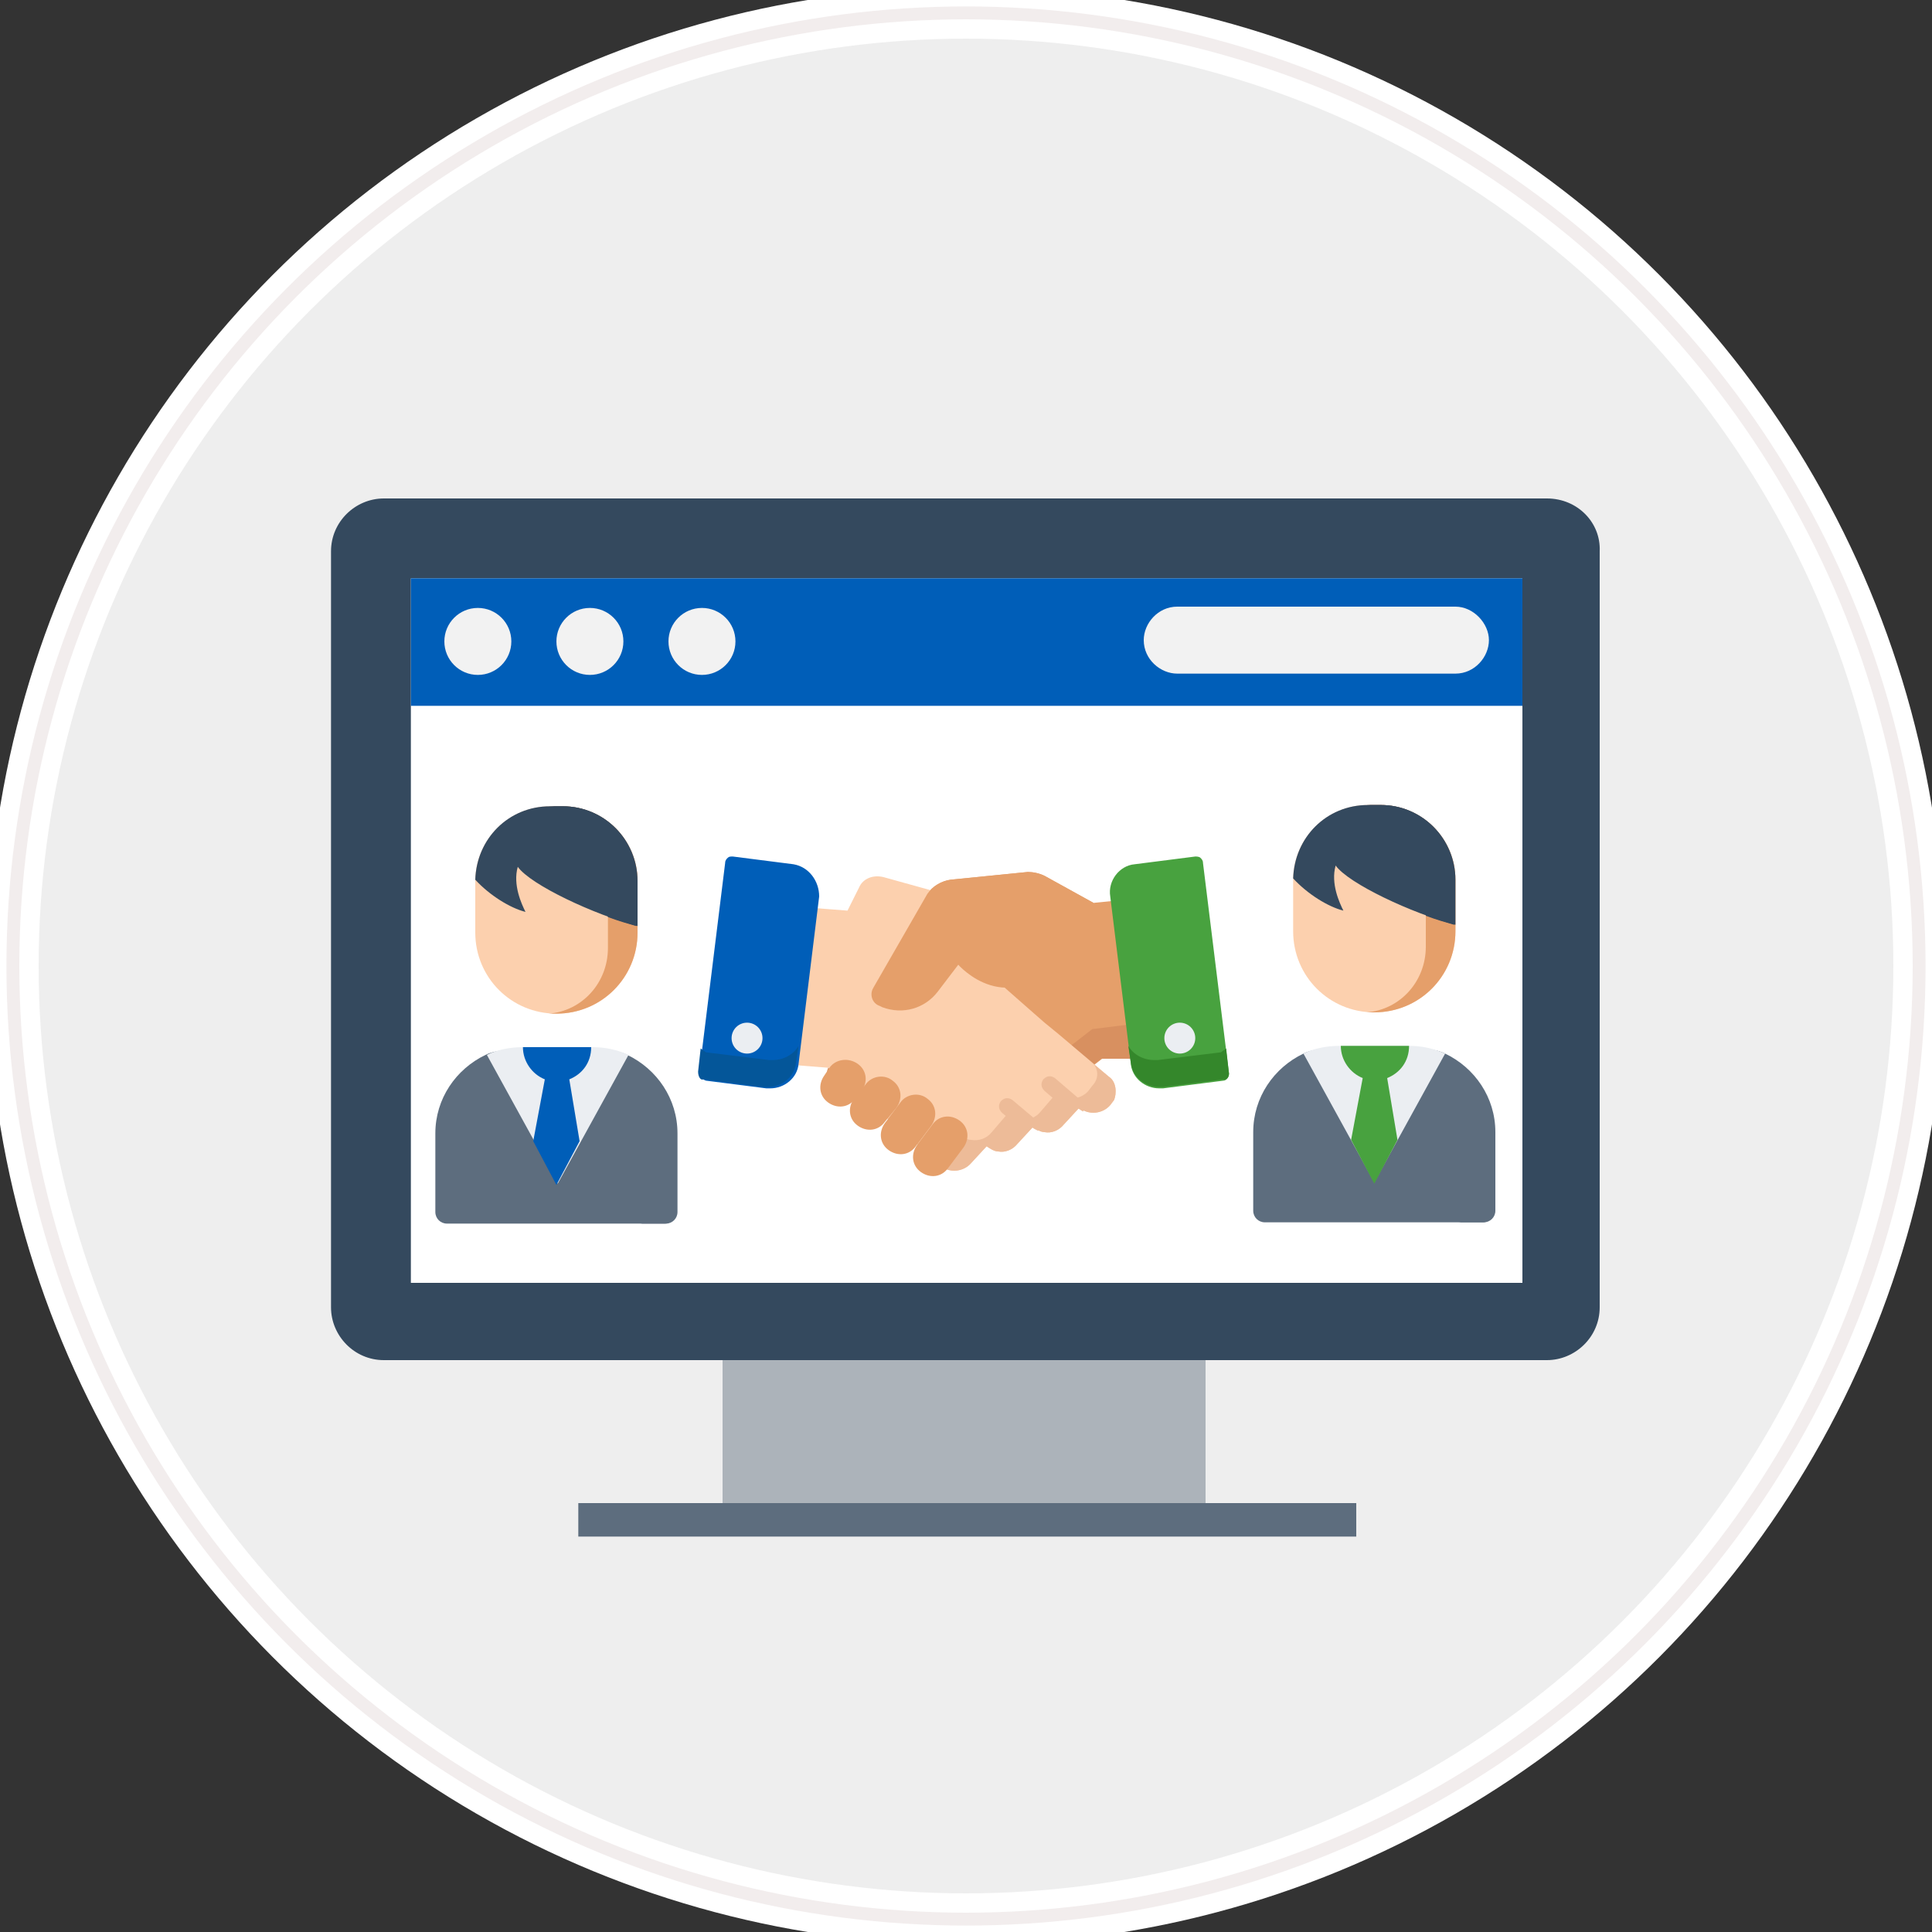 <?xml version="1.0" encoding="utf-8"?>
<!-- Generator: Adobe Illustrator 19.1.1, SVG Export Plug-In . SVG Version: 6.00 Build 0)  -->
<svg version="1.1" id="Layer_1" xmlns:sketch="http://www.bohemiancoding.com/sketch/ns"
	 xmlns="http://www.w3.org/2000/svg" xmlns:xlink="http://www.w3.org/1999/xlink" x="0px" y="0px" viewBox="-66 67.5 150 150"
	 style="enable-background:new -66 67.5 150 150;" xml:space="preserve">
<rect x="-66" y="67.5" width="150" height="150" fill="#333333" stroke="none"/>
<style type="text/css">
	.st0{fill:#EEEEEE;stroke:#FFFFFF;stroke-width:4;}
	.st1{fill:none;stroke:#F2EDED;}
	.st2{fill:#ACB3BA;}
	.st3{fill:#34495E;}
	.st4{fill:#FFFFFF;}
	.st5{fill:#5D6D7E;}
	.st6{fill:#005EB8;}
	.st7{fill:#F2F2F2;}
	.st8{fill:#EBEEF2;}
	.st9{fill:#FCD0AE;}
	.st10{fill:#E59F6A;}
	.st11{fill:#48A23F;}
	.st12{fill:#D89060;}
	.st13{fill:#EDBB98;}
	.st14{fill:#34872B;}
	.st15{fill:#045699;}
</style>
<g id="Oval-1">
	<g sketch:type="MSShapeGroup">
		<circle id="path-1" class="st0" cx="9" cy="142.5" r="74"/>
	</g>
	<g>
		<circle id="path-1_1_" class="st1" cx="9" cy="142.5" r="74"/>
	</g>
</g>
<g>
	<g>
		<rect x="-9.9" y="173.1" class="st2" width="37.5" height="11.1"/>
		<path class="st3" d="M54.1,106.2h-90.3c-2.2,0-4.1,1.8-4.1,4.1V169c0,2.2,1.8,4.1,4.1,4.1h90.3c2.2,0,4.1-1.8,4.1-4.1v-58.7
			C58.3,108.1,56.5,106.2,54.1,106.2z"/>
		<rect x="-34.1" y="112.4" class="st4" width="86.3" height="54.7"/>
		<rect x="-21.1" y="184.2" class="st5" width="60.4" height="2.6"/>
	</g>
	<rect x="-34.1" y="112.4" class="st6" width="86.3" height="9.9"/>
	<g>
		<circle class="st7" cx="-11.5" cy="117.3" r="2.6"/>
		<circle class="st7" cx="-20.2" cy="117.3" r="2.6"/>
		<circle class="st7" cx="-28.9" cy="117.3" r="2.6"/>
		<path class="st7" d="M47,114.6H25.4c-1.5,0-2.6,1.3-2.6,2.6c0,1.5,1.3,2.6,2.6,2.6H47c1.5,0,2.6-1.3,2.6-2.6
			C49.6,115.9,48.4,114.6,47,114.6z"/>
	</g>
	<g>
		<path class="st5" d="M-20.1,149h-5.4c-1,0-2,0-2.8,0.4c-2.3,1.1-3.9,3.4-3.9,6.1v6.1c0,0.5,0.4,0.9,0.9,0.9h16.9
			c0.5,0,0.9-0.4,0.9-0.9v-6.1c0-2.7-1.6-5-3.9-6.1C-18.1,149-19,149-20.1,149z"/>
		<path class="st5" d="M-20.1,149h-1.4c1.4,0,2.7,0.4,3.7,1.3c1.4,1.2,2.3,3.1,2.3,5.2v6.1c0,0.5-0.4,0.9-0.8,0.9h2
			c0.5,0,0.9-0.4,0.9-0.9v-6.1c0-2.7-1.6-5-3.9-6.1C-18.1,149-19,149-20.1,149z"/>
		<path class="st8" d="M-22.7,159.4l5.5-10c-0.9-0.4-1.8-0.6-2.8-0.6h-5.4c-1,0-2,0.2-2.8,0.6L-22.7,159.4z"/>
		<path class="st6" d="M-21.8,151.3c1-0.4,1.7-1.3,1.7-2.5h-5.3c0,1.1,0.7,2.1,1.7,2.5l-0.9,4.8l1.8,3.4l1.8-3.4L-21.8,151.3z"/>
		<path class="st9" d="M-22.8,146.2L-22.8,146.2c-3.5,0-6.3-2.8-6.3-6.3v-4c0-3.2,2.6-5.8,5.8-5.8h1c3.2,0,5.8,2.6,5.8,5.8v4
			C-16.5,143.4-19.3,146.2-22.8,146.2z"/>
		<path class="st10" d="M-22.3,130.1h-1c0,0-0.1,0-0.1,0c2.6,0.1,4.6,2.2,4.6,4.8v6.2c0,2.7-2,4.9-4.6,5.1c0.2,0,0.4,0,0.6,0l0,0
			c3.5,0,6.3-2.8,6.3-6.3v-4C-16.5,132.7-19.1,130.1-22.3,130.1z"/>
		<path class="st3" d="M-22.3,130.1h-1c-3.2,0-5.7,2.5-5.8,5.7c1.1,1.2,2.7,2.2,3.9,2.5c-0.3-0.6-1-2.1-0.6-3.5
			c1,1.4,5.9,3.7,9.3,4.6v-3.5C-16.5,132.7-19.1,130.1-22.3,130.1z"/>
		<path class="st3" d="M-22.3,130.1h-1c0,0-0.1,0-0.1,0c2.6,0.1,4.6,2.2,4.6,4.8v3.8c0.8,0.3,1.5,0.5,2.2,0.7v-3.5
			C-16.5,132.7-19.1,130.1-22.3,130.1z"/>
	</g>
	<g>
		<path class="st5" d="M43.4,148.9h-5.4c-1,0-2,0-2.8,0.4c-2.3,1.1-3.9,3.4-3.9,6.1v6.1c0,0.5,0.4,0.9,0.9,0.9h16.9
			c0.5,0,0.9-0.4,0.9-0.9v-6.1c0-2.7-1.6-5-3.9-6.1C45.4,148.9,44.4,148.9,43.4,148.9z"/>
		<path class="st5" d="M43.4,148.9h-1.4c1.4,0,2.7,0.4,3.7,1.3c1.4,1.2,2.3,3.1,2.3,5.2v6.1c0,0.5-0.4,0.9-0.8,0.9h2
			c0.5,0,0.9-0.4,0.9-0.9v-6.1c0-2.7-1.6-5-3.9-6.1C45.4,148.9,44.4,148.9,43.4,148.9z"/>
		<path class="st8" d="M40.7,159.3l5.5-10c-0.9-0.4-1.8-0.6-2.8-0.6h-5.4c-1,0-2,0.2-2.8,0.6L40.7,159.3z"/>
		<path class="st11" d="M41.7,151.2c1-0.4,1.7-1.3,1.7-2.5h-5.3c0,1.1,0.7,2.1,1.7,2.5l-0.9,4.8l1.8,3.4l1.8-3.4L41.7,151.2z"/>
		<path class="st9" d="M40.7,146.1L40.7,146.1c-3.5,0-6.3-2.8-6.3-6.3v-4c0-3.2,2.6-5.8,5.8-5.8h1c3.2,0,5.8,2.6,5.8,5.8v4
			C47,143.3,44.2,146.1,40.7,146.1z"/>
		<path class="st10" d="M41.2,130h-1c0,0-0.1,0-0.1,0c2.6,0.1,4.6,2.2,4.6,4.8v6.2c0,2.7-2,4.9-4.6,5.1c0.2,0,0.4,0,0.6,0l0,0
			c3.5,0,6.3-2.8,6.3-6.3v-4C47,132.6,44.4,130,41.2,130z"/>
		<path class="st3" d="M41.2,130h-1c-3.2,0-5.7,2.5-5.8,5.7c1.1,1.2,2.7,2.2,3.9,2.5c-0.3-0.6-1-2.1-0.6-3.5c1,1.4,5.9,3.7,9.3,4.6
			v-3.5C47,132.6,44.4,130,41.2,130z"/>
		<path class="st3" d="M41.2,130h-1c0,0-0.1,0-0.1,0c2.6,0.1,4.6,2.2,4.6,4.8v3.8c0.8,0.3,1.5,0.5,2.2,0.7v-3.5
			C47,132.6,44.4,130,41.2,130z"/>
	</g>
	<g>
		<path class="st10" d="M21.9,145.9l-1-8.5l-2,0.2l0,0l-3.8-2.1c-0.4-0.2-0.9-0.3-1.3-0.3l-6,0.6c-0.7,0.1-1.4,0.5-1.8,1.1l-4.2,7.3
			c-0.3,0.5-0.1,1.2,0.5,1.4l0.2,0.1c0.3,0.1,0.7,0.2,1,0.2l-0.5,0.5l-1.1,0.9l-3.1,2.6c-0.5,0.5-0.6,1.3-0.1,1.8l0.3,0.4
			c0.6,0.7,1.7,0.8,2.4,0.2l1.2,1.3c0.4,0.4,0.9,0.6,1.5,0.6c0.3,0,0.6-0.2,0.9-0.4l1.2,1.3c0.4,0.4,0.9,0.6,1.5,0.6
			c0.3,0,0.6-0.2,0.9-0.4l0.6,0.5c0.6,0.7,1.7,0.8,2.4,0.2l0.9-0.8l7.2-5.6l0,0l2.9,0L21.9,145.9z"/>
		<path class="st12" d="M18.8,147.4L18.8,147.4l-7.2,5.6l-0.9,0.8c-0.7,0.6-1.8,0.5-2.4-0.2l-0.6-0.5c-0.3,0.2-0.6,0.4-0.9,0.4
			c-0.5,0.1-1.1-0.1-1.5-0.6l-1.2-1.3c-0.3,0.2-0.6,0.4-0.9,0.4c-0.5,0.1-1.1-0.1-1.5-0.6l-1.2-1.3c-0.6,0.5-1.5,0.5-2.1,0.1
			c-0.3,0.5-0.3,1.1,0.1,1.6l0.3,0.4c0.6,0.7,1.7,0.8,2.4,0.2l1.2,1.3c0.4,0.4,0.9,0.6,1.5,0.6c0.3,0,0.6-0.2,0.9-0.4l1.2,1.3
			c0.4,0.4,0.9,0.6,1.5,0.6c0.3,0,0.6-0.2,0.9-0.4l0.6,0.5c0.6,0.7,1.7,0.8,2.4,0.2l0.9-0.8l7.2-5.6l0,0l2.9,0L22,147L18.8,147.4z"
			/>
		<path class="st9" d="M20.1,151.1l-3.9-3.3l-1.1-0.9l-0.8-0.7l-3.3-2.9l0.4-3.3c0.1-1.1-0.6-2.1-1.6-2.4l-7.2-2
			c-0.8-0.2-1.6,0.1-1.9,0.8l-0.9,1.8l-3.9-0.3l-1,8.5l-0.4,3.7l3.8,0.3l0,0l7.9,6.8L7,158c0.7,0.6,1.8,0.5,2.4-0.2l1.2-1.3
			c0.3,0.2,0.6,0.4,0.9,0.4c0.5,0.1,1.1-0.1,1.5-0.6l1.2-1.3c0.3,0.2,0.6,0.4,0.9,0.4c0.5,0.1,1.1-0.1,1.5-0.6l1.2-1.3
			c0.7,0.6,1.8,0.5,2.4-0.2l0.3-0.4C20.7,152.4,20.7,151.5,20.1,151.1z"/>
		<g>
			<path class="st13" d="M20.1,151.1l-1.2-1c0.4,0.5,0.4,1.2-0.1,1.7l-0.3,0.4c-0.6,0.7-1.8,0.8-2.5,0.2l-1.2,1.4
				c-0.4,0.5-1,0.7-1.6,0.6c-0.3,0-0.7-0.2-1-0.4l-1.2,1.4c-0.4,0.5-1,0.7-1.6,0.6c-0.3,0-0.7-0.2-1-0.4L7.3,157
				c-0.2,0.3-0.5,0.4-0.8,0.5L7,158c0.7,0.6,1.8,0.5,2.4-0.2l1.2-1.3c0.3,0.2,0.6,0.4,0.9,0.4c0.5,0.1,1.1-0.1,1.5-0.6l1.2-1.3
				c0.3,0.2,0.6,0.4,0.9,0.4c0.5,0.1,1.1-0.1,1.5-0.6l1.2-1.3c0.7,0.6,1.8,0.5,2.4-0.2l0.3-0.4C20.7,152.4,20.7,151.5,20.1,151.1z"
				/>
			<path class="st13" d="M18,153l-2.1-1.8c-0.3-0.2-0.6-0.2-0.9,0.1c-0.2,0.3-0.2,0.6,0.1,0.9l2.1,1.8l0.4-0.5
				c0.2,0.1,0.3,0.2,0.5,0.3C18.2,153.5,18.2,153.2,18,153z"/>
			<path class="st13" d="M14.6,155.3c0.1-0.2,0.1-0.6-0.1-0.8l-1.9-1.6c-0.3-0.2-0.6-0.2-0.9,0.1c-0.2,0.3-0.2,0.6,0.1,0.9l1.9,1.6
				c0,0,0,0,0,0l0.4-0.5C14.2,155.1,14.4,155.2,14.6,155.3z"/>
		</g>
		<g>
			<path class="st10" d="M-1.6,150.4L-2,151c-0.5,0.7-0.4,1.6,0.3,2.1l0,0c0.7,0.5,1.6,0.4,2.1-0.3l0.5-0.6c0.5-0.7,0.4-1.6-0.3-2.1
				l0,0C-0.1,149.6-1.1,149.7-1.6,150.4z"/>
			<path class="st10" d="M1.2,151.7l-0.9,1.1c-0.5,0.7-0.4,1.6,0.3,2.1l0,0c0.7,0.5,1.6,0.4,2.1-0.3l0.9-1.1
				c0.5-0.7,0.4-1.6-0.3-2.1l0,0C2.7,150.9,1.7,151,1.2,151.7z"/>
			<path class="st10" d="M3.9,153.1l-1.2,1.6c-0.5,0.7-0.4,1.6,0.3,2.1l0,0c0.7,0.5,1.6,0.4,2.1-0.3l1.2-1.6
				c0.5-0.7,0.4-1.6-0.3-2.1l0,0C5.4,152.3,4.4,152.4,3.9,153.1z"/>
			<path class="st10" d="M6.4,154.8l-1.2,1.6c-0.5,0.7-0.4,1.6,0.3,2.1l0,0c0.7,0.5,1.6,0.4,2.1-0.3l1.2-1.6
				c0.5-0.7,0.4-1.6-0.3-2.1l0,0C7.8,154,6.9,154.1,6.4,154.8z"/>
			<path class="st10" d="M18.9,137.6l-3.8-2.1c-0.4-0.2-0.9-0.3-1.3-0.3l-6,0.6c-0.7,0.1-1.4,0.5-1.8,1.1l-4.2,7.3
				c-0.3,0.5-0.1,1.2,0.5,1.4l0.2,0.1c1.6,0.6,3.3,0.1,4.3-1.2l1.6-2.1c0,0,3.9,4.5,8.2-0.8"/>
		</g>
		<path class="st11" d="M29.4,150.7l-2-16.2c0-0.2-0.1-0.3-0.2-0.4c-0.1-0.1-0.3-0.1-0.4-0.1l-4.7,0.6c-1.2,0.1-2.1,1.3-1.9,2.5
			l1.6,13c0.1,1.1,1.1,1.9,2.2,1.9c0.1,0,0.2,0,0.3,0l4.7-0.6C29.2,151.4,29.5,151.1,29.4,150.7z"/>
		<path class="st14" d="M29.4,150.7l-0.2-1.8c-0.1,0.1-0.3,0.2-0.4,0.3l-4.9,0.6c-0.1,0-0.2,0-0.3,0c-0.8,0-1.6-0.4-2-1.1l0.2,1.3
			c0.1,1.1,1.1,1.9,2.2,1.9c0.1,0,0.2,0,0.3,0l4.7-0.6C29.2,151.4,29.5,151.1,29.4,150.7z"/>
		<path class="st6" d="M-4.4,134.6l-4.7-0.6c-0.2,0-0.3,0-0.4,0.1s-0.2,0.2-0.2,0.4l-2,16.2c0,0.3,0.2,0.6,0.5,0.7l4.7,0.6
			c0.1,0,0.2,0,0.3,0c1.1,0,2.1-0.8,2.2-1.9l1.6-13C-2.4,135.9-3.2,134.8-4.4,134.6z"/>
		<path class="st15" d="M-11.8,150.7l0.2-1.8c0.1,0.1,0.3,0.2,0.4,0.3l4.9,0.6c0.1,0,0.2,0,0.3,0c0.8,0,1.6-0.4,2-1.1l-0.2,1.3
			c-0.1,1.1-1.1,1.9-2.2,1.9c-0.1,0-0.2,0-0.3,0l-4.7-0.6C-11.6,151.4-11.8,151.1-11.8,150.7z"/>
		<g>
			<circle class="st8" cx="25.6" cy="148.1" r="1.2"/>
			<circle class="st8" cx="-8" cy="148.1" r="1.2"/>
		</g>
	</g>
</g>
</svg>
